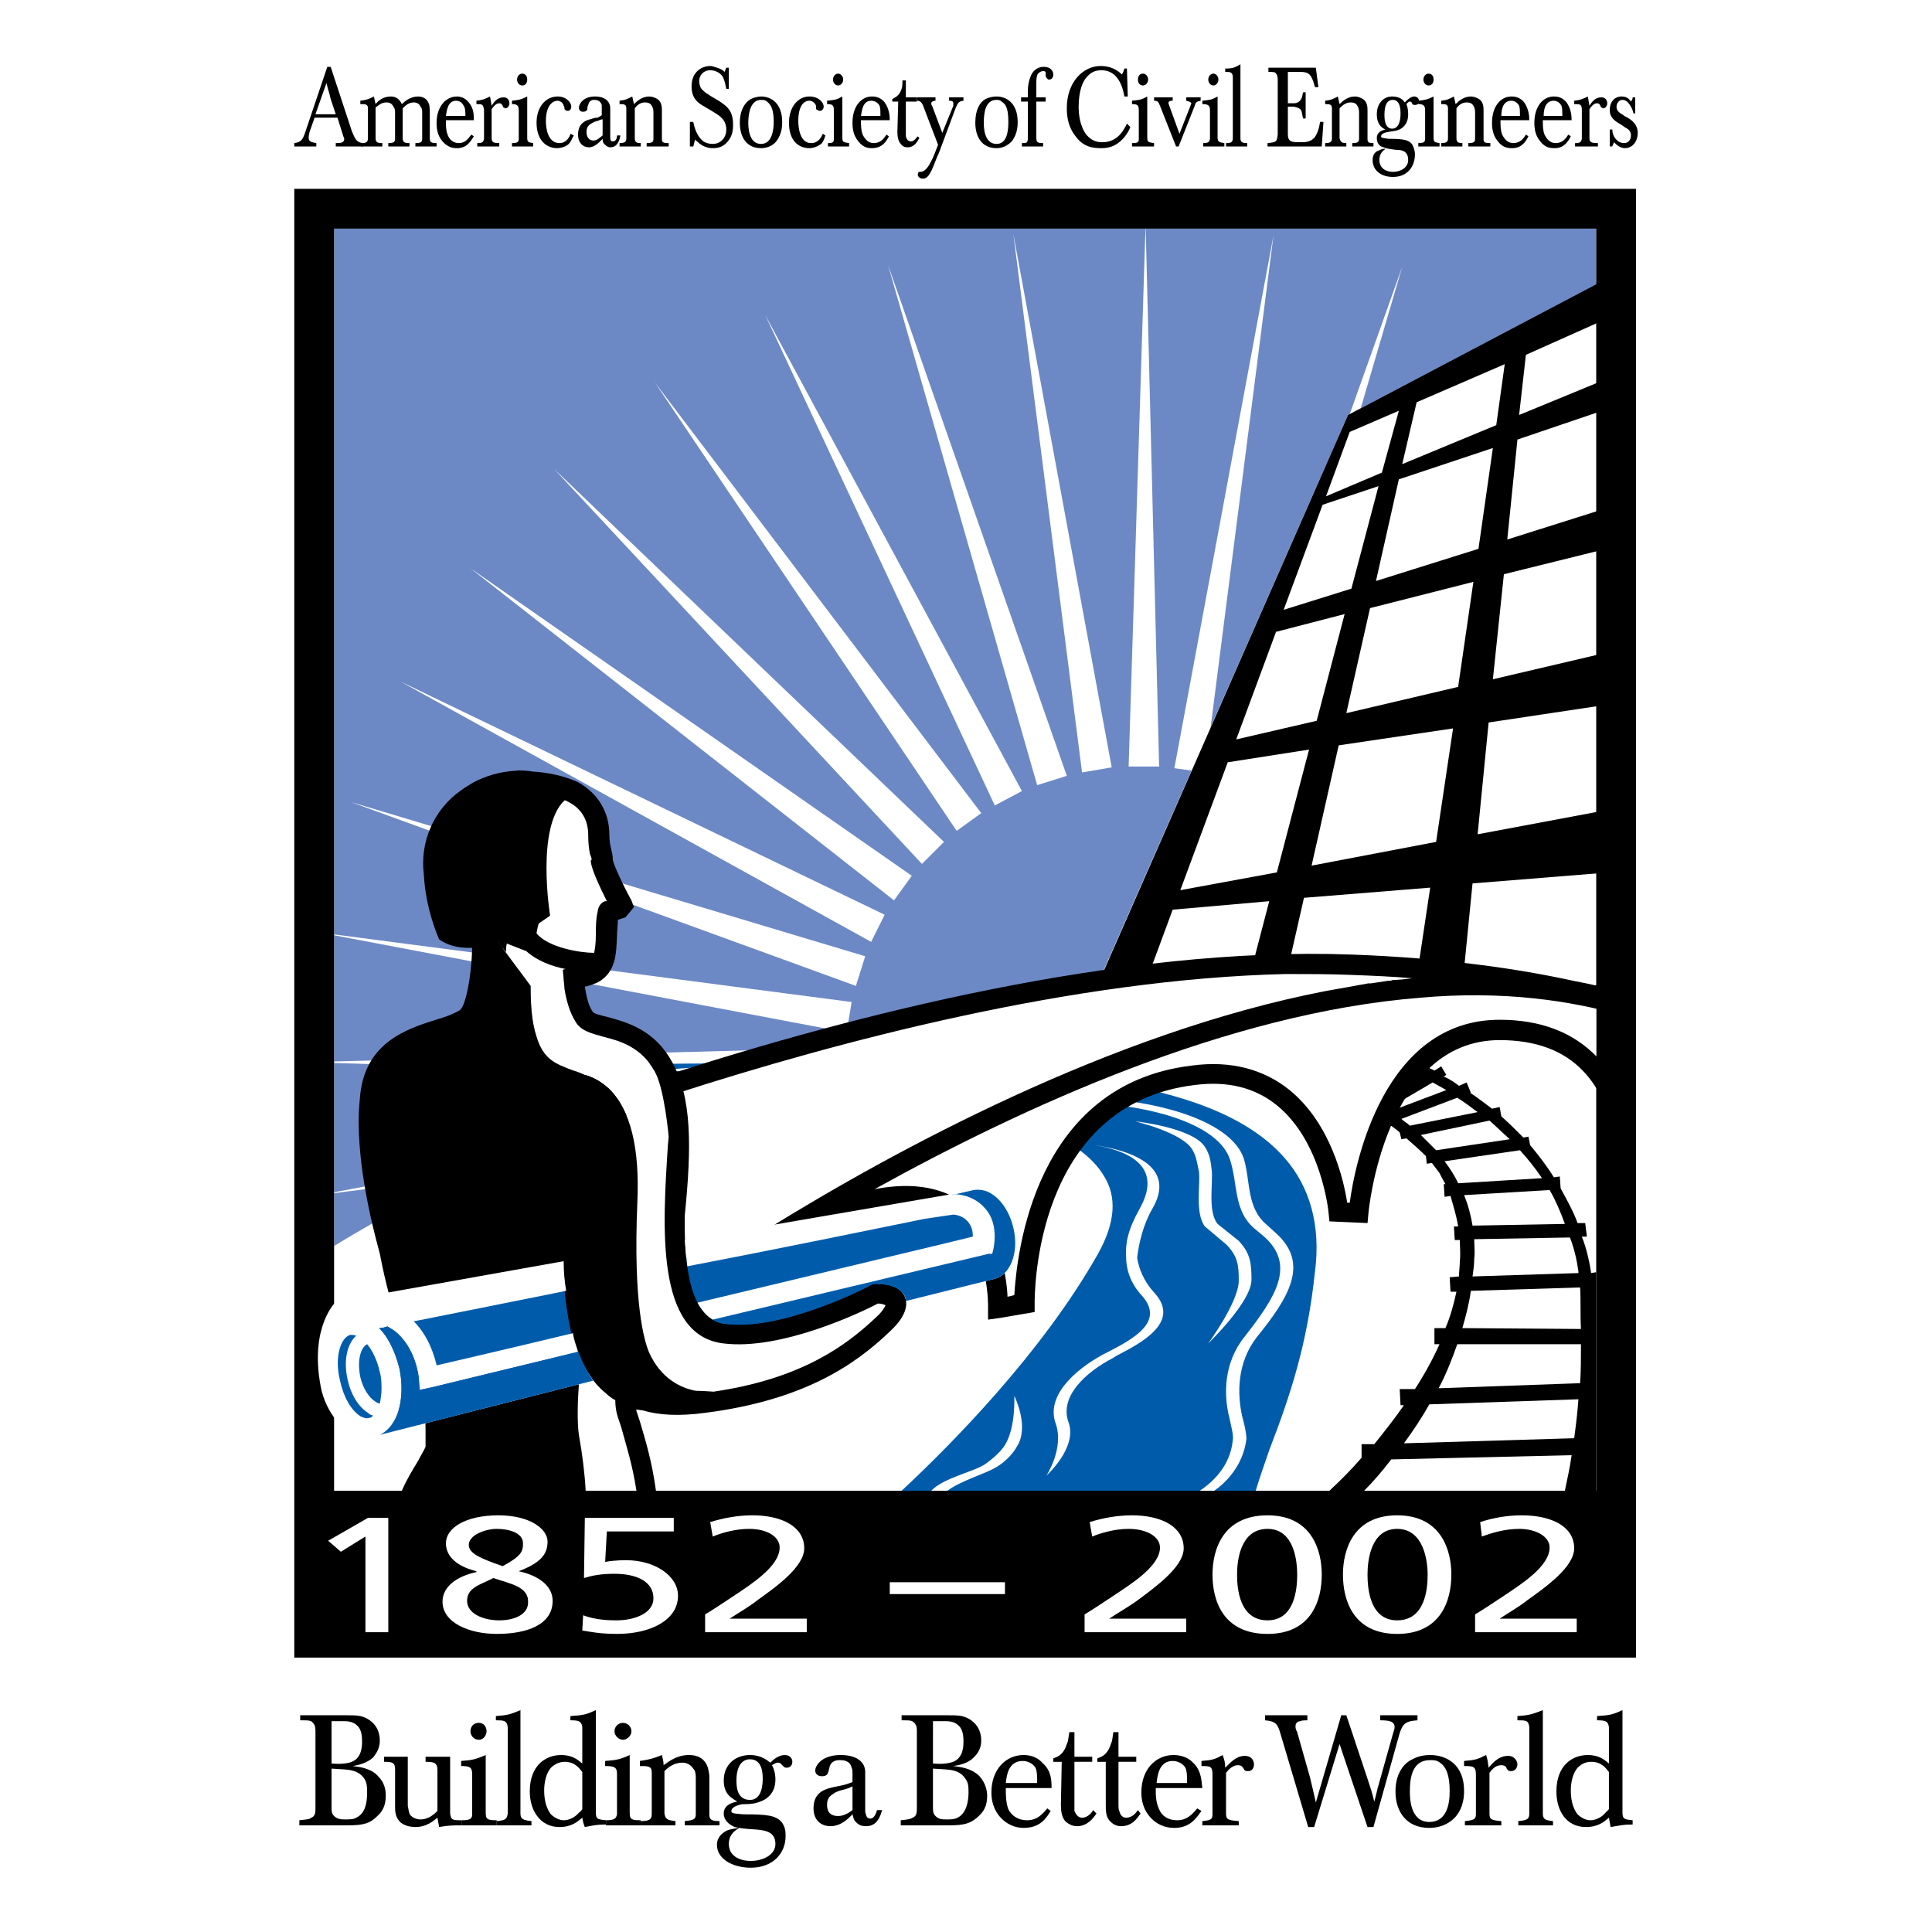 <?xml version="1.0" encoding="utf-8"?>
<!-- Generator: Adobe Illustrator 13.0.0, SVG Export Plug-In . SVG Version: 6.00 Build 14948)  -->
<!DOCTYPE svg PUBLIC "-//W3C//DTD SVG 1.0//EN" "http://www.w3.org/TR/2001/REC-SVG-20010904/DTD/svg10.dtd">
<svg version="1.0" id="Layer_1" xmlns="http://www.w3.org/2000/svg" xmlns:xlink="http://www.w3.org/1999/xlink" x="0px" y="0px"
	 width="192.756px" height="192.756px" viewBox="0 0 192.756 192.756" enable-background="new 0 0 192.756 192.756"
	 xml:space="preserve">
<g>
	<polygon fill-rule="evenodd" clip-rule="evenodd" fill="#FFFFFF" points="0,0 192.756,0 192.756,192.756 0,192.756 0,0 	"/>
	<polygon fill-rule="evenodd" clip-rule="evenodd" fill="#FFFFFF" points="29.361,165.381 163.227,165.381 163.227,18.839 
		29.361,18.839 29.361,165.381 	"/>
	<path fill-rule="evenodd" clip-rule="evenodd" d="M33.079,171.721c0.338,0,0.761,0,1.099,0c0.422,0,1.014,0,1.437,0.422
		c0.507,0.422,0.507,1.268,0.507,1.605c0,0.422,0,1.605-1.015,2.027c-0.423,0.17-1.099,0.254-2.028,0.17V171.721L33.079,171.721z
		 M29.952,171.635c0.845,0,1.099,0,1.268,0.254c0.254,0.254,0.254,0.592,0.254,0.846v7.521c0,0.592,0,0.93-0.422,1.098
		c-0.169,0.17-0.508,0.17-1.184,0.254v0.508h4.31c1.606,0,2.535,0,3.38-0.846c0.592-0.508,0.93-1.1,0.93-2.113
		c0-0.506-0.085-1.268-0.761-1.943c-0.761-0.846-1.944-0.93-2.536-1.014c0.507-0.086,1.352-0.254,2.028-0.846
		c0.253-0.338,0.676-0.846,0.676-1.689c0-1.605-1.183-2.283-1.943-2.451c-0.422-0.084-0.93-0.084-1.606-0.084h-4.395V171.635
		L29.952,171.635z M33.079,176.453c1.268,0.084,1.521,0.084,1.944,0.168c0.845,0.17,1.352,0.676,1.521,1.268
		c0.084,0.338,0.084,0.676,0.084,0.93c0,1.014-0.169,2.113-1.098,2.535c-0.253,0.17-0.676,0.17-1.099,0.17
		c-0.338,0-0.761,0-1.099-0.338c-0.253-0.254-0.253-0.508-0.253-0.846V176.453L33.079,176.453z"/>
	<path fill-rule="evenodd" clip-rule="evenodd" d="M38.319,175.27h2.366v4.9c0.084,0.34,0.084,0.678,0.254,0.93
		c0.168,0.17,0.506,0.424,1.014,0.424c0.845,0,1.437-0.592,1.69-0.846v-4.057c0-0.76-0.337-0.846-1.183-0.846v-0.506h2.451v5.662
		c0.084,0.676,0.254,0.676,1.183,0.676v0.508c-1.014,0-1.268,0-2.282,0.168c-0.084-0.422-0.084-0.506-0.169-0.93
		c-0.422,0.338-1.098,0.93-2.197,0.93c-0.591,0-1.098-0.168-1.436-0.422c-0.592-0.508-0.592-1.184-0.592-1.605v-3.719
		c0-0.676-0.254-0.762-1.099-0.762V175.27L38.319,175.27z"/>
	<path fill-rule="evenodd" clip-rule="evenodd" d="M46.939,172.734c0-0.508,0.338-0.846,0.845-0.846c0.422,0,0.76,0.338,0.76,0.846
		c0,0.422-0.338,0.846-0.76,0.846C47.277,173.58,46.939,173.156,46.939,172.734L46.939,172.734z M46.009,175.691
		c1.184-0.084,1.437-0.168,2.451-0.592v5.748c0,0.676,0.169,0.76,1.099,0.76v0.508h-3.465v-0.508c0.845,0,1.014-0.17,1.014-0.592
		v-4.057c0-0.676-0.337-0.76-1.099-0.76V175.691L46.009,175.691z"/>
	<path fill-rule="evenodd" clip-rule="evenodd" d="M49.474,171.213c1.183-0.084,1.437-0.17,2.451-0.592v10.311
		c0,0.592,0.338,0.676,1.099,0.76v0.424h-3.465v-0.424c0.845-0.084,1.014-0.168,1.098-0.76v-8.621
		c-0.084-0.676-0.422-0.676-1.183-0.676V171.213L49.474,171.213z"/>
	<path fill-rule="evenodd" clip-rule="evenodd" d="M58.094,180.51c-0.084,0.084-0.169,0.252-0.338,0.338
		c-0.338,0.422-0.93,0.76-1.521,0.76c-0.422,0-0.93-0.254-1.268-0.592c-0.338-0.422-0.676-1.184-0.676-2.365
		c0-0.762,0.169-1.691,0.676-2.283c0.253-0.254,0.761-0.592,1.353-0.592c1.014,0,1.437,0.592,1.774,1.016V180.51L58.094,180.51z
		 M56.911,171.635c0.845,0,1.099,0.086,1.183,0.676v3.635c-0.422-0.338-0.929-0.846-2.112-0.846c-1.521,0-3.127,1.014-3.127,3.635
		c0,1.859,1.014,3.549,2.958,3.549c1.183,0,1.774-0.506,2.281-0.93c0.085,0.424,0.085,0.508,0.253,0.93
		c0.93-0.168,1.184-0.254,2.113-0.254v-0.422c-0.761-0.084-1.014-0.084-1.014-0.76v-10.227c-0.93,0.422-1.183,0.508-2.536,0.592
		V171.635L56.911,171.635z"/>
	<path fill-rule="evenodd" clip-rule="evenodd" d="M61.306,172.734c0-0.508,0.422-0.846,0.845-0.846s0.846,0.338,0.846,0.846
		c0,0.422-0.423,0.846-0.846,0.846S61.306,173.156,61.306,172.734L61.306,172.734z M60.376,175.691
		c1.183-0.084,1.521-0.168,2.45-0.592v5.748c0,0.676,0.17,0.76,1.099,0.76v0.508h-3.465v-0.508c0.845,0,1.014-0.17,1.099-0.592
		v-4.057c0-0.676-0.338-0.76-1.183-0.76V175.691L60.376,175.691z"/>
	<path fill-rule="evenodd" clip-rule="evenodd" d="M63.841,175.691c1.099-0.168,1.352-0.254,2.197-0.592
		c0.085,0.424,0.17,0.592,0.17,1.014c0.591-0.422,1.352-1.014,2.535-1.014c0.422,0,1.014,0.086,1.437,0.508
		c0.507,0.506,0.507,1.098,0.591,1.521v3.887c0,0.508,0.169,0.676,1.014,0.676v0.424H68.32v-0.424
		c0.845-0.084,1.099-0.168,1.099-0.676v-3.549c0-0.338,0-0.762-0.254-1.014c-0.168-0.254-0.506-0.592-1.098-0.592
		c-0.845,0-1.437,0.506-1.775,0.844v4.227c0.085,0.592,0.338,0.676,1.099,0.76v0.424h-3.465v-0.424c1.014,0,1.099-0.254,1.099-0.76
		v-4.141c0-0.592-0.422-0.592-1.183-0.592V175.691L63.841,175.691z"/>
	<path fill-rule="evenodd" clip-rule="evenodd" d="M74.828,175.523c1.268,0,1.268,1.52,1.268,1.943c0,0.338,0,2.111-1.268,2.111
		c-1.352,0-1.352-1.436-1.352-1.943C73.476,176.283,73.983,175.523,74.828,175.523L74.828,175.523z M76.856,175.861
		c-0.338-0.254-0.93-0.762-2.028-0.762c-1.437,0-2.62,0.93-2.62,2.535c0,1.438,0.845,1.775,1.352,2.113
		c-0.507,0.084-1.352,0.338-1.352,1.184c0,0.676,0.507,1.098,1.099,1.352c0.422,0.086,0.76,0.17,2.197,0.254
		c0.76,0.084,1.859,0.168,1.859,1.438c0,1.098-1.268,1.689-2.451,1.689c-1.268,0-2.197-0.592-2.197-1.689
		c0-1.016,0.761-1.438,0.93-1.521c0,0,0.084,0,0.084-0.084c0,0-0.761,0.084-1.183,0.252c-0.507,0.254-1.014,0.676-1.014,1.438
		c0,1.438,1.606,2.281,3.38,2.281c2.198,0,3.465-1.436,3.465-3.127c0-0.422,0-0.844-0.338-1.352
		c-0.592-0.762-1.521-0.846-3.888-0.846c-0.929-0.084-1.183-0.084-1.183-0.338c0-0.168,0.169-0.508,1.099-0.676
		c0.507,0,1.014,0,1.522-0.17c0.929-0.254,1.774-0.93,1.774-2.281c0-0.676-0.168-1.098-0.338-1.438
		c0.169-0.084,0.338-0.252,0.592-0.252c0.253,0,0.253,0.084,0.422,0.252c0.169,0.17,0.253,0.254,0.422,0.254
		c0.507,0,0.592-0.422,0.592-0.592c0-0.252-0.168-0.676-0.761-0.676C77.701,175.1,77.194,175.523,76.856,175.861L76.856,175.861z"/>
	<path fill-rule="evenodd" clip-rule="evenodd" d="M85.054,180.594c-0.338,0.254-0.845,0.592-1.437,0.592
		c-0.592,0-1.099-0.254-1.099-1.1c0-0.254,0-0.76,0.591-1.098c0.339-0.254,0.677-0.338,1.015-0.424
		c0.338-0.084,0.591-0.168,0.93-0.338V180.594L85.054,180.594z M85.054,177.805c-0.254,0.084-0.507,0.168-0.761,0.254
		c-0.338,0.084-0.76,0.168-1.184,0.254c-1.183,0.252-1.943,0.76-1.943,2.111c0,1.184,0.761,1.775,1.691,1.775
		c1.098,0,1.858-0.846,2.197-1.184c0.084,0.254,0.084,0.592,0.422,0.846c0.169,0.168,0.423,0.338,0.929,0.338
		c1.184,0,1.438-1.1,1.606-1.605h-0.507c-0.084,0.254-0.253,0.844-0.676,0.844c-0.423,0-0.423-0.422-0.507-0.676v-3.971
		c0-0.93-0.761-1.691-2.451-1.691c-2.028,0-2.535,1.184-2.535,1.521c0,0.592,0.592,0.592,0.676,0.592s0.507,0,0.591-0.338
		c0.085-0.17,0.085-0.338,0.169-0.592c0.169-0.676,0.845-0.676,1.014-0.676c0.253,0,1.014,0,1.183,0.76
		c0.085,0.17,0.085,0.338,0.085,0.592V177.805L85.054,177.805z"/>
	<path fill-rule="evenodd" clip-rule="evenodd" d="M93.082,171.721c0.338,0,0.676,0,1.099,0c0.422,0,1.014,0,1.437,0.422
		c0.507,0.422,0.507,1.268,0.507,1.605c0,0.422,0,1.605-1.014,2.027c-0.507,0.17-1.099,0.254-2.028,0.17V171.721L93.082,171.721z
		 M89.955,171.635c0.845,0,1.015,0,1.268,0.254s0.253,0.592,0.253,0.846v7.521c0,0.592,0,0.93-0.423,1.098
		c-0.253,0.17-0.507,0.17-1.183,0.254v0.508h4.311c1.605,0,2.45,0,3.38-0.846c0.591-0.508,0.93-1.1,0.93-2.113
		c0-0.506-0.17-1.268-0.761-1.943c-0.845-0.846-2.028-0.93-2.62-1.014c0.592-0.086,1.437-0.254,2.028-0.846
		c0.338-0.338,0.761-0.846,0.761-1.689c0-1.605-1.183-2.283-1.944-2.451c-0.422-0.084-0.93-0.084-1.606-0.084h-4.395V171.635
		L89.955,171.635z M93.082,176.453c1.268,0.084,1.521,0.084,1.944,0.168c0.845,0.17,1.268,0.676,1.521,1.268
		c0.084,0.338,0.084,0.676,0.084,0.93c0,1.014-0.253,2.113-1.098,2.535c-0.338,0.17-0.676,0.17-1.098,0.17
		c-0.423,0-0.761,0-1.1-0.338c-0.253-0.254-0.253-0.508-0.253-0.846V176.453L93.082,176.453z"/>
	<path fill-rule="evenodd" clip-rule="evenodd" d="M100.35,177.889c0.085-0.76,0.254-2.197,1.69-2.197
		c0.508,0,1.015,0.254,1.269,0.676c0.169,0.338,0.169,0.93,0.169,1.521H100.35L100.35,177.889z M104.491,180.424
		c-0.507,0.592-1.014,1.184-2.028,1.184c-0.845,0-1.521-0.422-1.859-1.098c-0.254-0.678-0.254-1.438-0.254-2.113h4.564
		c0-0.676,0-1.691-0.846-2.451c-0.507-0.592-1.184-0.846-1.943-0.846c-1.775,0-3.212,1.438-3.212,3.719
		c0,0.76,0.169,1.775,1.015,2.619c0.845,0.846,1.774,0.932,2.197,0.932c1.69,0,2.282-1.016,2.704-1.691L104.491,180.424
		L104.491,180.424z"/>
	<path fill-rule="evenodd" clip-rule="evenodd" d="M105.083,175.438c0.422-0.168,1.014-0.338,1.353-1.436
		c0.168-0.338,0.168-0.762,0.253-1.184h0.507v2.451h1.775v0.506h-1.775v4.311c0,0.254,0,0.424,0,0.592
		c0.169,0.422,0.423,0.676,0.761,0.676c0.507,0,0.93-0.422,1.099-0.76l0.338,0.338c-0.338,0.506-0.93,1.268-1.943,1.268
		c-0.423,0-0.761-0.17-1.099-0.422c-0.423-0.424-0.507-1.1-0.507-1.691l0.084-4.311h-0.845V175.438L105.083,175.438z"/>
	<path fill-rule="evenodd" clip-rule="evenodd" d="M109.478,175.438c0.422-0.168,1.014-0.338,1.353-1.436
		c0.169-0.338,0.169-0.762,0.253-1.184h0.507v2.451h1.775v0.506h-1.775v4.311c0,0.254,0,0.424,0.085,0.592
		c0.085,0.422,0.338,0.676,0.676,0.676c0.592,0,0.93-0.422,1.184-0.76l0.253,0.338c-0.338,0.506-0.845,1.268-1.943,1.268
		c-0.423,0-0.761-0.17-1.014-0.422c-0.508-0.424-0.508-1.1-0.508-1.691v-4.311h-0.845V175.438L109.478,175.438z"/>
	<path fill-rule="evenodd" clip-rule="evenodd" d="M115.394,177.889c0.084-0.76,0.253-2.197,1.605-2.197
		c0.507,0,1.014,0.254,1.268,0.676c0.169,0.338,0.169,0.93,0.169,1.521H115.394L115.394,177.889z M119.449,180.424
		c-0.507,0.592-1.014,1.184-2.027,1.184c-0.846,0-1.521-0.422-1.775-1.098c-0.338-0.678-0.338-1.438-0.338-2.113h4.648
		c-0.085-0.676-0.085-1.691-0.845-2.451c-0.508-0.592-1.269-0.846-2.029-0.846c-1.774,0-3.211,1.438-3.211,3.719
		c0,0.76,0.169,1.775,1.014,2.619c0.846,0.846,1.775,0.932,2.282,0.932c1.605,0,2.197-1.016,2.704-1.691L119.449,180.424
		L119.449,180.424z"/>
	<path fill-rule="evenodd" clip-rule="evenodd" d="M119.872,175.691c1.099-0.084,1.353-0.168,2.112-0.592
		c0.17,0.508,0.254,0.676,0.254,1.268c0.507-0.506,1.099-1.182,1.944-1.182c0.845,0,0.929,0.676,0.929,0.844
		c0,0.338-0.168,0.676-0.591,0.676c-0.085,0-0.254,0-0.338-0.084c-0.085-0.084-0.085-0.168-0.169-0.254
		c-0.085-0.168-0.254-0.254-0.508-0.254c-0.507,0-0.93,0.424-1.183,0.762v4.057c0,0.592,0.169,0.676,1.268,0.76v0.424h-3.634v-0.424
		c0.845-0.084,1.014-0.168,1.014-0.676v-3.973c0-0.844-0.253-0.844-1.099-0.844V175.691L119.872,175.691z"/>
	<path fill-rule="evenodd" clip-rule="evenodd" d="M126.211,171.129h4.225v0.506c-0.169,0-0.591,0-0.676,0.086
		c-0.169,0-0.507,0.084-0.507,0.506c0,0.17,0,0.254,0.169,0.592l1.269,4.479c0.253,1.1,0.337,1.354,0.591,2.535l2.535-8.703h0.507
		l2.113,6.338c0.338,1.014,0.422,1.268,0.676,2.281c0.169-0.592,0.169-0.676,0.338-1.352l1.521-5.408
		c0.085-0.254,0.169-0.508,0.169-0.678c0-0.59-0.592-0.676-1.437-0.676v-0.506h3.719v0.506c-1.099,0.086-1.438,0.254-1.774,1.268
		l-2.62,9.381h-0.592l-2.789-8.281l-2.535,8.281h-0.592l-2.789-9.381c-0.253-0.844-0.422-1.182-1.521-1.268V171.129L126.211,171.129
		z"/>
	<path fill-rule="evenodd" clip-rule="evenodd" d="M142.69,175.607c0.253,0,0.592,0,0.845,0.168
		c0.592,0.338,1.099,1.016,1.099,2.959c0,1.352-0.338,3.043-2.028,3.043c-1.943,0-1.943-2.451-1.943-3.043
		C140.662,177.297,140.915,175.607,142.69,175.607L142.69,175.607z M142.69,175.1c-0.507,0-1.184,0.086-1.775,0.424
		c-0.93,0.422-1.689,1.52-1.689,3.211c0,2.027,1.099,3.635,3.38,3.635c0.846,0,1.775-0.254,2.535-1.016
		c0.93-1.014,0.93-2.281,0.93-2.703C146.07,176.029,144.296,175.1,142.69,175.1L142.69,175.1z"/>
	<path fill-rule="evenodd" clip-rule="evenodd" d="M146.07,175.691c1.1-0.084,1.353-0.168,2.197-0.592
		c0.17,0.508,0.17,0.676,0.254,1.268c0.423-0.506,1.014-1.182,1.944-1.182c0.761,0,0.929,0.676,0.929,0.844
		c0,0.338-0.253,0.676-0.592,0.676c-0.169,0-0.253,0-0.337-0.084c-0.085-0.084-0.169-0.168-0.169-0.254
		c-0.085-0.168-0.254-0.254-0.508-0.254c-0.592,0-0.93,0.424-1.183,0.762v4.057c0,0.592,0.169,0.676,1.183,0.76v0.424h-3.634v-0.424
		c0.845-0.084,1.099-0.168,1.099-0.676v-3.973c0-0.844-0.338-0.844-1.184-0.844V175.691L146.07,175.691z"/>
	<path fill-rule="evenodd" clip-rule="evenodd" d="M151.395,171.213c1.184-0.084,1.438-0.17,2.535-0.592v10.311
		c0,0.592,0.254,0.676,1.015,0.76v0.424h-3.465v-0.424c0.845-0.084,1.099-0.168,1.099-0.76v-8.621
		c-0.085-0.676-0.338-0.676-1.184-0.676V171.213L151.395,171.213z"/>
	<path fill-rule="evenodd" clip-rule="evenodd" d="M160.522,180.51c-0.085,0.084-0.254,0.252-0.338,0.338
		c-0.339,0.422-0.93,0.76-1.521,0.76c-0.423,0-0.93-0.254-1.268-0.592c-0.338-0.422-0.676-1.184-0.676-2.365
		c0-0.762,0.169-1.691,0.676-2.283c0.253-0.254,0.676-0.592,1.352-0.592c1.015,0,1.438,0.592,1.775,1.016V180.51L160.522,180.51z
		 M159.339,171.635c0.846,0,1.099,0.086,1.184,0.676v3.635c-0.423-0.338-0.93-0.846-2.113-0.846c-1.521,0-3.127,1.014-3.127,3.635
		c0,1.859,0.93,3.549,2.958,3.549c1.184,0,1.775-0.506,2.282-0.93c0.084,0.424,0.084,0.508,0.169,0.93
		c1.014-0.168,1.268-0.254,2.197-0.254v-0.422c-0.762-0.084-1.014-0.084-1.014-0.76v-10.227c-0.931,0.422-1.184,0.508-2.536,0.592
		V171.635L159.339,171.635z"/>
	<path fill-rule="evenodd" clip-rule="evenodd" fill="#005CAB" d="M125.281,96.335c0.169,0,0.422,0,0.591,0
		C125.703,96.335,125.45,96.335,125.281,96.335L125.281,96.335z"/>
	<path fill-rule="evenodd" clip-rule="evenodd" fill="#005CAB" d="M128.408,96.251c0.084,0,0.169,0,0.338,0
		C128.577,96.251,128.492,96.251,128.408,96.251L128.408,96.251z"/>
	<path fill-rule="evenodd" clip-rule="evenodd" fill="#005CAB" d="M132.042,96.167c-0.169,0-0.423,0-0.592,0
		C131.619,96.167,131.873,96.167,132.042,96.167L132.042,96.167z"/>
	<path fill-rule="evenodd" clip-rule="evenodd" fill="#005CAB" d="M112.773,97.434c0.084,0,0.254,0,0.338,0
		C113.027,97.434,112.857,97.434,112.773,97.434L112.773,97.434z"/>
	<path fill-rule="evenodd" clip-rule="evenodd" fill="#005CAB" d="M122.069,96.504c0.169,0,0.254,0,0.423,0
		C122.323,96.504,122.238,96.504,122.069,96.504L122.069,96.504z"/>
	<path fill-rule="evenodd" clip-rule="evenodd" fill="#005CAB" d="M115.646,97.096c0.254,0,0.423-0.084,0.592-0.084
		C116.069,97.012,115.9,97.096,115.646,97.096L115.646,97.096z"/>
	<path fill-rule="evenodd" clip-rule="evenodd" fill="#005CAB" d="M119.027,96.758c0.169,0,0.338,0,0.507-0.085
		C119.365,96.758,119.196,96.758,119.027,96.758L119.027,96.758z"/>
	<path fill-rule="evenodd" clip-rule="evenodd" fill="#6D89C5" d="M109.646,97.857l24.846-56.454l24.763-13.015
		c0-3.126,0-5.155,0-5.578c-3.803,0-122.12,0-125.922,0c0,2.789,0,65.665,0,101.498c9.888-6,21.212-11.494,33.636-15.973
		c0-0.084,0-0.084,0-0.168c1.437-0.424,2.958-0.93,4.563-1.438c10.395-3.465,20.875-6.084,31.016-7.691
		c2.45-0.422,4.985-0.844,7.437-1.268C109.899,97.857,109.815,97.857,109.646,97.857L109.646,97.857z"/>
	<polygon fill-rule="evenodd" clip-rule="evenodd" fill="#FFFFFF" points="114.295,22.388 112.604,76.476 115.646,76.476 
		114.295,22.388 	"/>
	<polygon fill-rule="evenodd" clip-rule="evenodd" fill="#FFFFFF" points="88.603,26.445 103.478,78.335 106.436,77.405 
		88.603,26.445 	"/>
	<polygon fill-rule="evenodd" clip-rule="evenodd" fill="#FFFFFF" points="65.362,38.192 95.449,82.898 97.899,81.124 
		65.362,38.192 	"/>
	<polygon fill-rule="evenodd" clip-rule="evenodd" fill="#FFFFFF" points="46.939,56.7 89.195,89.829 90.97,87.377 46.939,56.7 	"/>
	<polygon fill-rule="evenodd" clip-rule="evenodd" fill="#FFFFFF" points="35.023,80.025 85.392,98.363 86.321,95.406 
		35.023,80.025 	"/>
	<polygon fill-rule="evenodd" clip-rule="evenodd" fill="#FFFFFF" points="30.797,105.971 84.293,107.66 84.293,104.533 
		30.797,105.971 	"/>
	<polygon fill-rule="evenodd" clip-rule="evenodd" fill="#FFFFFF" points="135.761,40.728 139.901,26.614 134.662,41.319 
		135.761,40.728 	"/>
	<polygon fill-rule="evenodd" clip-rule="evenodd" fill="#FFFFFF" points="101.11,23.403 107.956,77.067 110.914,76.56 
		101.11,23.403 	"/>
	<polygon fill-rule="evenodd" clip-rule="evenodd" fill="#FFFFFF" points="76.349,31.431 99.252,80.363 101.956,78.926 
		76.349,31.431 	"/>
	<polygon fill-rule="evenodd" clip-rule="evenodd" fill="#FFFFFF" points="55.306,46.812 91.983,86.194 94.181,83.997 
		55.306,46.812 	"/>
	<polygon fill-rule="evenodd" clip-rule="evenodd" fill="#FFFFFF" points="40.009,68.024 86.913,93.969 88.265,91.265 
		40.009,68.024 	"/>
	<polygon fill-rule="evenodd" clip-rule="evenodd" fill="#FFFFFF" points="31.896,93.04 84.462,103.012 84.969,99.971 31.896,93.04 
			"/>
	<polygon fill-rule="evenodd" clip-rule="evenodd" fill="#FFFFFF" points="31.812,119.238 84.884,112.393 84.377,109.35 
		31.812,119.238 	"/>
	<polygon fill-rule="evenodd" clip-rule="evenodd" fill="#FFFFFF" points="127.056,23.487 117.168,76.645 120.21,77.067 
		127.056,23.487 	"/>
	<path fill-rule="evenodd" clip-rule="evenodd" d="M29.361,165.381h133.866V18.839H29.361V165.381L29.361,165.381z M33.333,22.811
		c3.803,0,122.12,0,125.922,0c0,3.803,0,122.119,0,125.921c-3.803,0-122.12,0-125.922,0C33.333,144.93,33.333,26.614,33.333,22.811
		L33.333,22.811z"/>
	<path fill-rule="evenodd" clip-rule="evenodd" d="M114.126,98.533l2.873-7.775l9.634-0.845l-1.943,7.437
		c1.268-0.169,2.535-0.254,3.719-0.338l1.689-7.438l12.593-1.014l-1.268,8.451c1.014,0.084,1.943,0.169,2.873,0.254
		c0.592,0.084,1.099,0.168,1.69,0.254l0.93-9.381l12.592-1.014l-0.169,11.155l-4.901,0.676c3.042,0.676,5.916,1.352,8.62,2.029
		V26.36l-28.565,15.043l-25.438,57.89C110.745,98.955,112.436,98.787,114.126,98.533L114.126,98.533z M143.282,83.997l-12.423,2.366
		l2.703-12l11.409-1.69L143.282,83.997L143.282,83.997z M145.479,68.531l-11.156,2.62l2.366-10.479L147,58.052L145.479,68.531
		L145.479,68.531z M159.593,80.955l-12.17,2.282l1.099-11.155l11.24-1.69L159.593,80.955L159.593,80.955z M159.762,65.236
		l-10.817,2.535l1.099-10.48l9.888-2.451L159.762,65.236L159.762,65.236z M152.24,35.403l7.944-3.55v6l-8.621,3.549L152.24,35.403
		L152.24,35.403z M151.395,43.854l8.705-2.958l-0.084,9.888l-9.635,3.042L151.395,43.854L151.395,43.854z M141.338,40.136
		l8.789-3.803l-0.845,6.085l-9.381,3.887L141.338,40.136L141.338,40.136z M148.944,44.699l-1.437,10.057l-10.227,3.211l2.282-10.142
		L148.944,44.699L148.944,44.699z M134.662,43.094l4.901-2.113l-1.69,6.17l-5.577,2.366L134.662,43.094L134.662,43.094z
		 M131.957,50.362l5.578-1.86l-2.704,10.226l-6.761,2.113L131.957,50.362L131.957,50.362z M127.31,63.039l6.845-1.774l-2.788,10.648
		l-8.029,1.859L127.31,63.039L127.31,63.039z M122.492,76.053l8.113-1.268l-3.212,12.254l-9.634,1.775L122.492,76.053
		L122.492,76.053z"/>
	<path fill-rule="evenodd" clip-rule="evenodd" d="M157.818,123.379h0.507l-0.17-1.352h-0.76c-0.423-1.184-1.099-2.367-1.69-3.465
		l-0.084-1.184l-0.592,0.084c-0.676-1.098-1.521-2.197-2.367-3.211l-0.169-0.846l-0.507,0.086c-0.676-0.678-1.437-1.438-2.197-2.113
		l-0.169-0.93l-0.761,0.168c-0.676-0.506-1.437-1.098-2.197-1.605h0.085l-0.423-1.014l-0.761,0.338
		c-0.423-0.338-0.93-0.676-1.521-0.93l0.254-0.168l-0.507-0.846l-0.676,0.422c-0.508-0.252-1.015-0.506-1.438-0.76
		c-0.338,0.254-2.957,3.971-3.211,4.562l4.479-2.619c0.423,0.254,0.93,0.508,1.353,0.76l-5.577,2.113
		c-0.085-0.084-0.17-0.084-0.339-0.168c-0.168,0.338-0.338,0.676-0.422,1.014c0.084,0.084,1.352,0.93,1.69,1.268l0.169,0.676
		l0.507-0.084c0.676,0.592,1.352,1.184,1.943,1.773l0.084,0.762l0.508-0.084c0.254,0.338,0.507,0.676,0.761,1.014
		c0.169,0.338,0.338,0.676,0.592,1.1h-0.17l0.085,1.268l0.592-0.086c0.253,0.93,0.592,1.945,0.761,3.043h-0.423l0.084,1.352h0.507
		c0,0.676,0.085,1.352,0,2.113c0,0.508-0.084,1.014-0.084,1.521l-0.93,0.084l0.085,1.438h0.592
		c-0.254,1.184-0.592,2.451-1.099,3.633h-1.099v1.605h0.507c-0.677,1.521-1.521,3.043-2.451,4.48h-1.521l0.084,1.605h0.338
		c-0.93,1.352-1.943,2.619-2.958,3.887h-1.268v1.354c-1.014,1.182-2.112,2.281-3.211,3.295c1.183,0,2.366,0,3.465,0
		c1.014-1.014,1.859-2.027,2.704-3.127l18.001-0.422c-0.17,1.184-0.423,2.365-0.676,3.549c1.437,0,2.619,0,3.127,0
		c0,0,0-21.297,0-21.803l-0.508,0.084C158.578,125.83,158.24,124.393,157.818,123.379L157.818,123.379z M157.733,132.592
		l-11.831-0.086c0.337-1.182,0.676-2.449,0.845-3.719l10.901-0.338C157.733,129.803,157.648,131.154,157.733,132.592
		L157.733,132.592z M157.479,126.844c0,0.086,0,0.17,0,0.17l-10.563,0.338c0.084-0.592,0.169-1.184,0.169-1.775
		c0.085-0.676,0-1.268,0-1.943l9.549-0.17C157.058,124.562,157.311,125.662,157.479,126.844L157.479,126.844z M156.128,122.111
		l-9.212,0.17c-0.169-1.014-0.423-2.029-0.846-3.043l8.536-0.508C155.198,119.746,155.705,120.928,156.128,122.111L156.128,122.111z
		 M140.662,112.309c-0.254-0.254-0.592-0.424-0.845-0.676l5.577-2.113c0.676,0.422,1.353,0.93,2.028,1.436L140.662,112.309
		L140.662,112.309z M143.282,114.76c-0.507-0.508-1.015-1.016-1.521-1.521l6.846-1.438c0.676,0.592,1.352,1.268,2.027,1.859
		L143.282,114.76L143.282,114.76z M145.479,118.055c-0.339-0.76-0.846-1.52-1.353-2.197l7.521-1.098
		c0.761,0.844,1.521,1.775,2.197,2.787L145.479,118.055L145.479,118.055z M157.058,143.492L140.07,144
		c0.93-1.268,1.774-2.535,2.535-3.887l14.874-0.508C157.396,140.873,157.226,142.225,157.058,143.492L157.058,143.492z M157.648,138
		l-14.113,0.506c0.761-1.436,1.353-2.957,1.859-4.395h12.339c0,0.086,0,0.17,0,0.17C157.733,135.549,157.733,136.732,157.648,138
		L157.648,138z"/>
	<path fill-rule="evenodd" clip-rule="evenodd" fill="#FFFFFF" d="M61.813,90.589l0.169-0.253c0,0-1.944-3.803-1.944-4.479
		c0.084-0.676-0.253-1.268-0.253-2.535c0-6.253-9.55-6.253-13.184-3.634c-3.55,2.535-4.395,7.606-1.859,11.155
		c2.62,3.634,10.564,8.197,14.367,6.253c1.859-1.014,1.183-3.295,1.521-5.916c0.084-0.422,0.253-0.253,0.253-0.253L61.813,90.589
		L61.813,90.589z"/>
	<path fill-rule="evenodd" clip-rule="evenodd" fill="#005CAB" d="M79.983,106.139c-11.409-0.168-21.466,0.17-21.55,0.17h-0.507
		l-0.169,1.098c0.761-0.084,2.62-0.084,4.564-0.254c4.225-0.422,7.352-0.844,9.719-0.59c3.127,0.338,10.142,0.506,12.93,0.252
		c3.042-0.252,7.1,0.17,10.057,1.1c3.972,1.184,9.127,1.436,13.606,1.605c6.846,0.254,14.198,2.281,15.466,6.084
		c0.676,2.281,0.254,4.902,2.282,6.592l0.93,0.846c3.381,3.043,1.268,6.424-1.944,10.395c-1.943,2.535-1.943,5.578-1.437,7.859
		c0.254,0.93,0.423,1.691,0.423,2.283c-0.338,2.703-2.113,4.395-3.212,5.154c1.353,0,2.789,0,4.142,0
		c0.422-1.436,0.93-2.789,1.352-4.057c2.113-5.492,3.803-10.564,4.564-17.832c0.591-4.562-0.507-8.451-3.043-11.324
		C120.887,107.238,102.801,106.393,79.983,106.139L79.983,106.139z"/>
	<path fill-rule="evenodd" clip-rule="evenodd" fill="#005CAB" d="M126.126,123.379l-1.015-0.846
		c-2.027-1.773-1.605-4.309-2.366-6.76c-1.098-3.635-7.943-5.494-14.282-5.748c-4.563-0.168-9.803-0.506-13.86-1.689
		c-2.873-0.846-6.76-1.268-9.634-1.014c-2.958,0.254-9.972,0.084-13.184-0.338c-2.282-0.254-5.577-0.17-9.719,0.254
		c-1.944,0.168-3.634,0.168-4.31,0.168l-0.169,0.93h0.76c0.423-0.084,44.707-2.451,51.721,8.873
		c1.438,2.199,1.184,4.818-0.507,7.859c-5.577,9.889-14.705,19.102-19.606,23.664c1.015,0,2.028,0,2.958,0
		c1.183-1.268,4.141-1.859,5.324-2.619c0.845-0.592,1.605-1.268,2.028-1.943c1.099-1.775,0.93-4.902,0.93-4.902
		c0.084,0.168,1.521,3.127,0.253,5.07c-0.422,0.76-1.183,1.521-2.027,2.029c-1.1,0.676-3.55,1.352-4.902,2.365
		c8.958,0,16.818,0,25.184,0c1.015-0.676,3.042-2.281,3.296-5.07c0.085-0.508-0.169-1.352-0.338-2.197
		c-0.592-2.281-0.592-5.494,1.521-8.113C127.225,129.465,129.338,126.252,126.126,123.379L126.126,123.379z M111.337,135.295
		l-0.254,0.17c-2.789,1.436-5.408,3.887-4.479,6.422c0.93,2.535-2.196,5.324-2.196,5.324s1.773-2.703,0.929-5.154
		c-1.014-2.705,1.775-5.324,4.732-6.93l0.339-0.17c2.62-1.352,5.831-3.043,3.549-5.662c-1.268-1.352-1.605-2.789-1.605-3.887
		c-0.084-1.354,0.169-2.705,1.353-4.818c1.943-3.465,0.253-5.662-4.986-6.422c5.493,0.76,8.366,2.789,6.254,6.422
		c-0.93,1.605-1.353,3.465-1.521,4.902c0.169,1.014,0.592,2.281,1.775,3.549C117.76,131.914,113.956,133.943,111.337,135.295
		L111.337,135.295z M120.549,134.027c0,0,3.042-4.141,3.042-6.254c0-1.521-0.085-2.451-1.268-3.633l-2.113-1.775
		c-1.014-1.352-0.422-4.225-0.592-5.494c-0.169-0.76-0.253-1.521-0.676-2.197c-1.014-1.689-5.662-2.789-5.662-2.789
		c0.254,0,5.747,0.676,6.93,2.535c0.508,0.762,0.592,1.521,0.677,2.283c0.169,1.268-0.423,4.141,0.591,5.408l2.113,1.691
		c1.183,1.266,1.268,2.281,1.268,3.887C124.858,129.887,120.549,134.027,120.549,134.027L120.549,134.027z"/>
	<path fill-rule="evenodd" clip-rule="evenodd" fill="#FFFFFF" d="M134.831,96.251c-23.156-0.845-49.693,6.001-67.863,11.917
		c1.521,4.562,0.591,11.324-0.507,20.535c-0.084,0.676-0.338,1.438-0.676,2.281h0.084c0,0,4.563-3.379,11.917-7.943
		c3.296-1.521,6.592-2.705,9.465-3.381c12.762-2.703,12.339,10.818,12.339,10.818l2.619-0.422c0,0-0.338-20.707,16.903-22.818
		c13.099-1.607,14.45,13.689,14.45,13.689l1.944,0.086c0,0,1.521-18.256,14.113-18.256c4.817,0,7.775,1.775,9.635,4.057
		c0-2.451,0-4.9,0-7.436c-0.677-0.17-1.437-0.34-2.282-0.508C151.563,97.688,144.212,96.589,134.831,96.251L134.831,96.251z"/>
	<path fill-rule="evenodd" clip-rule="evenodd" d="M161.621,101.236v-2.281c-1.353-0.422-2.874-0.76-4.648-1.098
		c-5.409-1.184-12.761-2.282-22.142-2.621c-23.156-0.845-49.862,6.085-68.201,12.001c0.254,0.592,0.423,1.268,0.592,1.943
		c16.48-5.324,39.805-11.494,61.018-12.001l0,0c2.196,0,4.395,0,6.507,0.085c2.197,0.084,4.226,0.168,6.169,0.338
		c-0.676,0.084-1.352,0.168-1.943,0.168c-0.169,0.086-0.338,0.086-0.507,0.086c-0.592,0.084-1.099,0.168-1.69,0.254
		c-0.085,0-0.169,0-0.253,0c-1.353,0.252-2.789,0.506-4.226,0.76l0,0l0,0c-21.466,4.141-43.186,15.973-55.862,23.832
		c0,0,0,0,0,0.084c-0.338,0.17-0.676,0.424-1.014,0.592l0,0c-1.437,0.93-2.705,1.689-3.803,2.451l0,0
		c-0.338,0.168-0.591,0.338-0.845,0.508c0,0.084,0,0.084-0.084,0.084c-0.169,0.168-0.422,0.338-0.676,0.422
		c0,0.086,0,0.086-0.085,0.086c-0.169,0.168-0.422,0.338-0.676,0.422l0,0c-0.422,0.338-0.845,0.676-1.268,0.93l0,0c0,0,0,0-0.084,0
		c0.253,0.676,0.422,1.352,0.676,1.943c2.113-1.438,5.493-3.719,9.803-6.338c3.211-1.438,6.338-2.619,9.043-3.211
		c3.38-0.762,6.084-0.34,7.944,1.268c3.38,2.787,3.211,8.451,3.211,8.535v1.182l1.184-0.168l3.465-0.592v-0.844
		c0-0.846-0.084-19.861,15.973-21.805c3.296-0.422,6,0.254,8.197,2.027c4.479,3.635,5.155,10.648,5.155,10.734l0.085,0.844
		l3.803,0.17l0.085-0.93c0-0.17,1.605-17.324,13.099-17.324c3.55,0,6.339,1.014,8.282,3.041c3.465,3.551,3.38,9.127,3.38,9.127
		l-0.084,1.184h0.423v-8.367c-0.508-1.182-1.268-2.281-2.282-3.295c-2.366-2.451-5.577-3.719-9.719-3.719
		c-11.578,0-14.451,14.367-14.958,18.254c-0.17,0-0.17,0-0.254,0c-0.338-2.197-1.605-7.859-5.747-11.24
		c-2.62-2.111-5.916-2.957-9.719-2.449c-15.803,1.859-17.494,18.846-17.747,22.902c-0.254,0.084-0.338,0.084-0.677,0.168
		c-0.084-2.111-0.76-6.338-3.887-8.957c-2.282-1.943-5.493-2.537-9.38-1.775c14.789-8.197,35.241-17.578,54.425-19.1
		C150.043,98.787,156.804,99.885,161.621,101.236L161.621,101.236z"/>
	<path fill-rule="evenodd" clip-rule="evenodd" fill="#005CAB" d="M37.051,142.479c-1.606,0.338-3.465-1.605-4.141-4.479
		c-0.591-2.789,0.169-5.408,1.859-5.746l62.623-12.594c1.099-0.252,2.367,1.1,2.79,3.043c0.422,1.943-0.085,3.719-1.184,3.973
		L37.051,142.479L37.051,142.479z"/>
	<path fill-rule="evenodd" clip-rule="evenodd" fill="#FFFFFF" d="M87.335,131.492c-2.958,2.789-7.437,6.084-16.142,7.354v-0.086
		l0,0c-0.169,0-4.479,0.592-6.423-3.803c-0.507-1.184-1.605-4.9-1.183-14.959c0.253-5.492-0.676-9.295-2.874-11.408
		c-0.845-0.76-1.774-1.184-2.451-1.352c-0.423-0.254-0.845-0.338-1.268-0.508c-1.521-0.592-2.788-1.014-3.465-3.295
		c-0.507-1.521-0.591-3.381-0.591-5.072c-1.69-2.281-3.38-4.563-3.38-4.563s0.338,0.507,0.929,1.183c0-0.253,0-0.591,0.084-0.845
		l1.944,0.761c1.014,0.93,2.535,1.521,3.888,1.774l-0.253,0.085c0,0.085,0.084,0.845,0.169,1.775l0,0c0,0,0,0,0,0.084l0,0
		c0.169,1.1,0.507,2.367,1.099,3.297c0.507,0.93,1.606,1.184,2.789,1.521c1.69,0.422,3.719,1.014,5.071,3.379
		c1.014,1.691,1.352,3.889,1.437,6.592l2.028,0.17l-2.028-0.17l-0.085,0.93c-0.507,7.945-1.268,18.846,5.494,19.691
		c5.831,0.762,14.029-3.211,15.465-3.971c0.338,0,0.592,0.084,0.761,0.168C88.265,130.395,88.011,130.816,87.335,131.492
		L87.335,131.492z"/>
	<path fill-rule="evenodd" clip-rule="evenodd" d="M56.911,107.068l-1.014,0.084l0.084,1.016c0,0.084,0.592,7.182,1.014,16.562
		c0.254,6.762,1.099,11.748,4.226,14.283c2.282,1.859,5.494,2.367,10.311,1.689l0,0l-0.338-1.943l0,0
		c-0.169,0-4.479,0.592-6.423-3.803c-0.507-1.184-1.605-4.9-1.183-14.959c0.253-5.492-0.676-9.295-2.874-11.408
		C58.94,106.9,56.996,107.068,56.911,107.068L56.911,107.068z"/>
	<path fill-rule="evenodd" clip-rule="evenodd" fill="#FFFFFF" d="M57.165,108.758c0,0-0.676,6.846,0.169,16.396
		c1.099,11.494,3.465,16.057,12.93,14.873c9.465-1.268,12.423-3.887,15.635-6.76c3.718-3.211,1.437-3.973,1.437-3.973
		s-9.043,4.564-15.127,3.803c-6.085-0.76-5.578-11.916-5.071-19.521L57.165,108.758L57.165,108.758z"/>
	<path fill-rule="evenodd" clip-rule="evenodd" d="M42.46,142.986v-0.084c0-0.086,0-0.086,0-0.17
		C42.46,142.816,42.46,142.902,42.46,142.986L42.46,142.986z"/>
	<path fill-rule="evenodd" clip-rule="evenodd" d="M42.46,141.719c0,0.168,0,0.338,0,0.506
		C42.46,142.057,42.46,141.887,42.46,141.719L42.46,141.719z"/>
	<path fill-rule="evenodd" clip-rule="evenodd" d="M87.335,128.111h-0.253l-0.169,0.086c-0.084,0.084-8.874,4.646-14.537,3.887
		c-3.464-0.424-4.141-5.494-4.056-10.816c0.676-6.762,0.76-11.832-1.352-15.467c-1.775-3.127-4.479-3.803-6.254-4.311
		c-0.676-0.168-1.521-0.338-1.605-0.592c-0.423-0.592-0.592-1.52-0.761-2.449c0.423-0.086,0.846-0.254,1.268-0.424
		c1.86-1.014,1.86-2.873,1.944-4.648c0-0.507,0.084-1.098,0.084-1.605c0.253-0.084,0.761-0.253,0.761-0.253l0.845-1.014
		l-0.253-0.676c-0.846-1.521-1.775-3.55-1.86-4.057c0,0,0,0,0-0.084c0-0.338-0.084-0.676-0.169-1.014
		c-0.084-0.338-0.169-0.761-0.169-1.352c0-2.366-1.184-4.226-3.211-5.324c-1.352-0.591-2.874-0.929-4.395-1.014
		c-0.592-0.085-1.183-0.169-1.774-0.085c-1.521,0.085-2.958,0.507-4.226,1.183c-0.422,0.254-0.845,0.507-1.184,0.761
		c-2.789,1.944-4.141,5.24-3.719,8.451c0.169,3.465,1.521,6.423,1.521,6.423s1.099,0.93,3.211,0.845
		c0.084,0,0.084,0.084,0.084,0.084c-0.084,2.958-0.676,5.831-1.268,6.169s-1.437,0.676-2.366,0.93
		c-2.958,0.93-6.93,2.281-7.521,7.354c-0.084,0.844-0.169,1.773-0.169,2.703c0,3.635,0.676,8.029,2.112,13.268
		c0.507,2.705,1.268,5.664,2.451,8.959c1.268,3.465,1.943,5.408,2.113,7.691c-0.085-0.17-0.085-0.338-0.085-0.508
		c0.085,0.508,0.085,1.1,0.085,1.691c0,0.422,0,0.928,0,1.436c-0.085,0.254-0.507,0.93-0.761,1.438
		c-0.507,0.844-1.099,1.773-1.605,2.957c4.479,0,10.817,0,18.339,0c-0.085-1.689-0.338-3.719-0.676-5.578
		c-0.169-1.182-0.169-3.295,0.084-6c0-0.422,0.253-0.676,0.507-0.76c0.592,1.098,1.268,1.943,2.113,2.619
		c0.253,0.254,0.591,0.508,0.93,0.676v0.084c0,0.508,0.084,1.1,0.253,1.607l0.338,1.014c0.507,1.859,1.099,3.635,1.521,6.338
		c0.592,0,1.268,0,1.944,0c-0.422-3.043-1.014-4.902-1.605-6.93l-0.338-1.014c0-0.086,0-0.17-0.084-0.17
		c0.254,0,0.423,0.084,0.676,0.084c1.69,0.508,3.719,0.592,6.254,0.254c9.973-1.268,15.043-4.9,18.339-8.027
		c0.93-0.846,2.113-2.197,1.605-3.551C89.702,128.027,87.673,128.111,87.335,128.111L87.335,128.111z M53.785,92.11
		c0.76-0.507,1.098-0.76,1.098-0.76s-1.437-8.789,1.437-11.494c0.084,0,0.169,0,0.254,0.084c1.436,0.676,2.112,1.859,2.112,3.38
		c0,0.845,0.084,1.437,0.169,1.859c0.085,0.253,0.169,0.422,0.169,0.507s0,0.084,0,0.084l-0.084,0.084
		c0,0.338,0.169,1.183,1.605,4.057c0,0-0.084,0-0.169,0c-0.254,0.084-0.676,0.338-0.761,1.099c-0.168,0.76-0.168,1.605-0.168,2.282
		c0,0.845-0.084,1.352-0.169,1.774c-1.353,0-4.564-0.507-5.747-1.944C53.615,92.617,53.7,92.194,53.785,92.11L53.785,92.11z
		 M57.08,96.843c-0.084,0.084-0.084,0.168-0.169,0.252C56.996,97.012,56.996,96.927,57.08,96.843L57.08,96.843z M87.335,131.492
		c-2.958,2.789-7.437,6.084-16.142,7.354c0,0-1.183-0.086-1.775-0.086c-1.437-0.254-3.465-1.184-4.648-3.803
		c-0.507-1.184-1.605-4.9-1.183-14.959c0.253-5.492-0.676-9.295-2.874-11.408c-0.845-0.76-1.774-1.184-2.451-1.352
		c-0.423-0.254-0.845-0.338-1.268-0.508c-1.521-0.592-2.788-1.014-3.465-3.295c-0.507-1.521-0.591-3.381-0.591-5.072
		c-1.69-2.281-3.38-4.563-3.38-4.563s0.338,0.507,0.929,1.183c0-0.253,0-0.591,0.084-0.845l1.944,0.761
		c1.014,0.93,2.535,1.521,3.888,1.774l-0.253,0.085c0,0.085,0.084,0.845,0.169,1.775l0,0c0,0,0,0,0,0.084l0,0
		c0.169,1.1,0.507,2.367,1.099,3.297c0.507,0.93,1.606,1.184,2.789,1.521c1.69,0.422,3.719,1.014,5.071,3.379
		c1.014,1.691,1.437,6.592,1.437,6.592l-0.085,0.93c-0.507,7.945-1.268,18.846,5.494,19.691c5.831,0.762,14.029-3.211,15.465-3.971
		c0.338,0,0.592,0.084,0.761,0.168C88.265,130.395,88.096,130.816,87.335,131.492L87.335,131.492z"/>
	<path fill-rule="evenodd" clip-rule="evenodd" fill="#005CAB" d="M56.235,127.943l-21.466,4.311
		c-1.69,0.338-2.45,2.957-1.859,5.746c0.676,2.873,2.535,4.816,4.141,4.479l21.466-5.492
		C57.165,134.789,56.574,131.66,56.235,127.943L56.235,127.943z"/>
	<path fill-rule="evenodd" clip-rule="evenodd" fill="#FFFFFF" d="M38.826,136.648c0.676,2.873-0.168,5.408-1.774,5.83
		c-1.606,0.338-3.465-1.605-4.141-4.479c-0.591-2.789,0.169-5.408,1.859-5.746C36.375,131.83,38.234,133.859,38.826,136.648
		L38.826,136.648z"/>
	<path fill-rule="evenodd" clip-rule="evenodd" fill="#FFFFFF" d="M38.319,140.703c-1.184,0.254-2.535-1.182-2.958-3.211
		c-0.507-2.027,0.084-3.887,1.268-4.141L38.319,140.703L38.319,140.703z"/>
	<path fill-rule="evenodd" clip-rule="evenodd" fill="#005CAB" d="M56.151,126.844l-22.987,3.973
		c8.958-1.605,9.634,6.592,9.634,6.592l14.452-3.465C56.658,132,56.32,129.549,56.151,126.844L56.151,126.844z"/>
	<path fill-rule="evenodd" clip-rule="evenodd" fill="#FFFFFF" d="M101.11,122.533c-0.338-1.52-1.183-2.787-2.112-3.379
		c-0.592-0.424-1.268-0.508-1.859-0.424c0,0-0.676,0.17-1.943,0.424c-0.085,0-0.085,0-0.085,0h-0.084h-0.169l-26.537,4.562
		c0.084,0.93,0.169,1.859,0.253,2.621c9.296-1.775,18.255-3.635,23.664-4.732c1.774-0.254,2.789-0.424,2.873-0.424
		c0.169,0,0.845,0.086,1.352,0.592c0.507,0.508,0.592,1.1,0.592,1.521c0,0.084,0,0.084,0,0.084
		c-0.592,0.17-14.113,3.381-27.466,6.592c0.422,0.762,0.929,1.354,1.521,1.689l27.635-6.592c0,0,0.338,0.678,0,0.762
		c0,0-3.887,1.014-9.803,2.451c0.592,0.168,1.099,0.506,1.352,1.098c0.085,0.17,0.085,0.338,0.085,0.424l8.789-2.197
		C100.772,127.268,101.702,124.984,101.11,122.533L101.11,122.533z"/>
	<path fill-rule="evenodd" clip-rule="evenodd" fill="#FFFFFF" d="M58.179,136.141c-7.775,1.943-14.705,3.719-18.424,4.648
		c0.338-1.184,0.423-2.705,0.084-4.311c-0.422-1.689-1.099-3.043-2.028-3.973c0.338,0,0.592-0.084,0.846-0.168
		c0.253,0.168,0.422,0.254,0.676,0.422c2.197,1.691,2.451,4.732,2.451,4.732l0.085,1.184l1.183-0.254l14.621-3.549
		c-0.169-0.592-0.422-1.184-0.507-1.859c-7.353,1.775-12.931,3.043-13.606,3.211c-0.253-1.098-0.845-2.957-2.282-4.395
		c3.888-0.76,9.296-1.859,15.212-3.043c-0.169-0.93-0.253-1.943-0.253-2.957l-22.734,4.057c0,0-2.62,2.451-1.521,8.367
		c0.338,1.943,1.521,3.803,2.874,4.648c0.845,0.506,1.605,0.676,2.451,0.506c0.169,0,0.423-0.084,0.591-0.254l21.297-5.408
		C58.855,137.24,58.517,136.732,58.179,136.141L58.179,136.141z M36.798,141.465c-0.254,0.084-0.507,0-0.845-0.17
		c-0.93-0.592-1.69-1.943-2.028-3.549c-0.592-2.367,0.084-4.311,1.014-4.564c0.169,0,0.422,0,0.592,0.086
		c-0.93,0.844-1.268,2.535-0.846,4.395c0.338,1.521,1.099,2.703,2.028,3.295c0.169,0.17,0.338,0.254,0.507,0.254
		C37.135,141.381,36.967,141.465,36.798,141.465L36.798,141.465z M37.896,140.027c-0.168,0-0.252-0.084-0.422-0.168
		c-0.676-0.424-1.268-1.354-1.521-2.451c-0.338-1.605,0-2.957,0.676-3.297c0.507,0.592,1.015,1.607,1.268,2.789
		c0.169,0.592,0.169,1.184,0.169,1.691C38.065,139.098,37.98,139.605,37.896,140.027L37.896,140.027z"/>
	<path fill-rule="evenodd" clip-rule="evenodd" fill="#005CAB" d="M36.798,141.465c-0.254,0.084-0.507,0-0.845-0.17
		c-0.93-0.592-1.69-1.943-2.028-3.549c-0.592-2.367,0.084-4.311,1.014-4.564c0.169,0,0.422,0,0.592,0.086
		c-0.93,0.844-1.268,2.535-0.846,4.395c0.338,1.521,1.099,2.703,2.028,3.295c0.169,0.17,0.338,0.254,0.507,0.254
		C37.135,141.381,36.967,141.465,36.798,141.465L36.798,141.465z"/>
	<path fill-rule="evenodd" clip-rule="evenodd" fill="#005CAB" d="M37.896,140.027c-0.168,0-0.252-0.084-0.422-0.168
		c-0.676-0.424-1.268-1.354-1.521-2.451c-0.338-1.605,0-2.957,0.676-3.297c0.507,0.592,1.015,1.607,1.268,2.789
		c0.169,0.592,0.169,1.184,0.169,1.691C38.065,139.098,37.98,139.605,37.896,140.027L37.896,140.027z"/>
	<path fill-rule="evenodd" clip-rule="evenodd" fill="#005CAB" d="M101.11,122.533c-0.338-1.52-1.183-2.787-2.112-3.379
		c-0.592-0.424-1.268-0.508-1.859-0.424c0,0-0.761,0.17-2.197,0.508l0.254-0.084h0.084h0.084c0.169,0,1.69,0.084,2.788,1.268
		c1.775,1.773,0.846,4.646,0.846,4.646l-27.804,6.678c0.338,0.168,0.761,0.338,1.183,0.338c5.663,0.76,14.452-3.803,14.537-3.887
		l0.169-0.086h0.253c0.338,0,2.366-0.084,2.958,1.268c0.085,0.17,0.085,0.338,0.085,0.424l8.789-2.197
		C100.772,127.268,101.702,124.984,101.11,122.533L101.11,122.533z"/>
	<path fill-rule="evenodd" clip-rule="evenodd" fill="#005CAB" d="M57.672,134.789v0.084l-14.621,3.549l-1.183,0.254l-0.085-1.184
		c0,0-0.253-3.041-2.451-4.732c-0.254-0.168-0.423-0.254-0.676-0.422c-0.254,0.084-0.507,0.168-0.846,0.168c0,0,0,0,0.084,0
		c0.845,0.93,1.521,2.367,1.944,3.973c0.676,3.043-0.169,5.832-1.944,6.676l21.297-5.408
		C58.602,136.9,58.094,135.887,57.672,134.789L57.672,134.789z"/>
	<polygon fill-rule="evenodd" clip-rule="evenodd" fill="#FFFFFF" points="36.459,153.297 34.009,154.818 32.741,153.719 
		36.713,151.438 38.741,151.438 38.741,162.846 36.459,162.846 36.459,153.297 	"/>
	<path fill-rule="evenodd" clip-rule="evenodd" fill="#FFFFFF" d="M52.686,159.889c0,1.182-1.353,1.773-2.874,1.773
		c-1.606,0-3.211-0.676-3.211-1.943c0-1.352,1.352-1.605,2.62-2.281C50.911,158.029,52.771,158.283,52.686,159.889L52.686,159.889z
		 M49.559,163.016c3.042,0,5.578-0.93,5.578-3.297c0-1.521-1.437-2.535-3.381-2.957c2.197-0.846,2.874-1.691,2.874-2.959
		s-1.774-2.619-4.901-2.619c-3.296,0-5.24,1.268-5.24,2.789c0,1.014,0.676,2.197,3.042,2.789v0.084
		c-1.944,0.422-3.38,1.438-3.38,2.957C44.15,161.916,46.854,163.016,49.559,163.016L49.559,163.016z M46.771,154.141
		c0-1.014,1.689-1.605,2.789-1.605c1.098,0,2.62,0.34,2.62,1.438c0,0.846-0.169,1.268-2.028,2.281
		C47.953,155.494,46.771,154.986,46.771,154.141L46.771,154.141z"/>
	<path fill-rule="evenodd" clip-rule="evenodd" fill="#FFFFFF" d="M67.222,152.789h-6.676l-0.169,3.043
		c0.422-0.086,1.183-0.17,2.112-0.17c2.789,0,5.156,1.521,5.156,3.551c0,2.449-2.789,3.803-6.085,3.803
		c-1.774,0-2.874-0.254-3.465-0.338l0.085-1.521c0.93,0.338,1.943,0.506,3.296,0.506c1.943,0,3.718-0.76,3.718-2.197
		c0-1.689-1.69-2.449-3.887-2.449c-1.352,0-2.197,0.168-3.042,0.422l0.084-6h8.874V152.789L67.222,152.789z"/>
	<path fill-rule="evenodd" clip-rule="evenodd" fill="#FFFFFF" d="M70.349,161.07c0.845-0.506,1.859-1.182,2.874-1.857
		c1.774-1.184,4.563-2.959,4.563-4.818c0-1.098-1.268-1.859-3.042-1.859c-1.437,0-2.789,0.424-3.634,0.762l-0.253-1.438
		c1.352-0.422,2.789-0.676,4.225-0.676c2.874,0,5.156,1.098,5.156,3.295c0,1.859-2.874,3.889-4.648,5.156
		c-0.845,0.676-2.029,1.352-2.79,1.859h7.691v1.352H70.349V161.07L70.349,161.07z"/>
	<polygon fill-rule="evenodd" clip-rule="evenodd" fill="#FFFFFF" points="88.772,157.859 100.266,157.859 100.266,159.043 
		88.772,159.043 88.772,157.859 	"/>
	<path fill-rule="evenodd" clip-rule="evenodd" fill="#FFFFFF" d="M108.21,161.07c0.845-0.506,1.858-1.182,2.873-1.857
		c1.774-1.184,4.648-2.959,4.648-4.818c0-1.098-1.353-1.859-3.127-1.859c-1.437,0-2.789,0.424-3.634,0.762l-0.254-1.438
		c1.352-0.422,2.789-0.676,4.226-0.676c2.874,0,5.155,1.098,5.155,3.295c0,1.859-2.873,3.889-4.563,5.156
		c-0.93,0.676-2.113,1.352-2.874,1.859h7.691v1.352H108.21V161.07L108.21,161.07z"/>
	<path fill-rule="evenodd" clip-rule="evenodd" fill="#FFFFFF" d="M123.422,157.1c0-1.438,0.338-4.564,3.042-4.564
		c2.62,0,2.958,3.127,2.958,4.564c0,1.436-0.254,4.562-2.958,4.562C123.676,161.662,123.422,158.535,123.422,157.1L123.422,157.1z
		 M120.971,157.1c0,2.535,1.014,5.916,5.493,5.916c4.396,0,5.409-3.381,5.409-5.916c0-2.451-1.014-5.916-5.409-5.916
		C121.984,151.184,120.971,154.648,120.971,157.1L120.971,157.1z"/>
	<path fill-rule="evenodd" clip-rule="evenodd" fill="#FFFFFF" d="M136.437,157.1c0-1.438,0.338-4.564,2.958-4.564
		s3.042,3.127,3.042,4.564c0,1.436-0.253,4.562-3.042,4.562C136.689,161.662,136.437,158.535,136.437,157.1L136.437,157.1z
		 M133.986,157.1c0,2.535,1.014,5.916,5.408,5.916s5.408-3.381,5.408-5.916c0-2.451-1.014-5.916-5.408-5.916
		S133.986,154.648,133.986,157.1L133.986,157.1z"/>
	<path fill-rule="evenodd" clip-rule="evenodd" fill="#FFFFFF" d="M147.17,161.07c0.845-0.506,1.858-1.182,2.873-1.857
		c1.774-1.184,4.563-2.959,4.563-4.818c0-1.098-1.353-1.859-3.043-1.859c-1.437,0-2.788,0.424-3.718,0.762l-0.169-1.438
		c1.268-0.422,2.704-0.676,4.141-0.676c2.958,0,5.24,1.098,5.24,3.295c0,1.859-2.874,3.889-4.648,5.156
		c-0.846,0.676-2.028,1.352-2.789,1.859h7.69v1.352H147.17V161.07L147.17,161.07z"/>
	<path fill-rule="evenodd" clip-rule="evenodd" d="M33.501,11.402h-2.028l1.099-3.127c0.169,0.76,0.253,0.845,0.422,1.605
		L33.501,11.402L33.501,11.402z M30.459,13.177c-0.253,0.761-0.422,1.014-1.098,1.099v0.338h2.197v-0.338
		c-0.507-0.084-0.761-0.169-0.761-0.507c0-0.169,0-0.253,0.084-0.591l0.507-1.437h2.281l0.507,1.606
		c0.084,0.337,0.169,0.422,0.169,0.507c0,0.423-0.422,0.423-0.845,0.423v0.338h2.705v-0.338c-0.676-0.084-0.761-0.423-1.099-1.184
		l-2.113-6.423h-0.338L30.459,13.177L30.459,13.177z"/>
	<path fill-rule="evenodd" clip-rule="evenodd" d="M42.882,13.853c0,0.338,0.169,0.423,0.676,0.423v0.338h-2.113v-0.338
		c0.507,0,0.676-0.084,0.676-0.423v-2.62c0-0.169,0-0.422-0.169-0.592c-0.084-0.254-0.338-0.422-0.676-0.422
		c-0.507,0-0.845,0.337-1.099,0.592c0,0.169,0,0.169,0,0.337v2.62c0,0.423,0.169,0.507,0.676,0.507v0.338h-2.113v-0.338
		c0.507,0,0.676-0.084,0.676-0.423v-2.535c0-0.254,0-0.507-0.169-0.676c-0.169-0.422-0.591-0.422-0.676-0.422
		c-0.507,0-0.761,0.253-1.099,0.507v3.042c0,0.423,0.17,0.507,0.676,0.507v0.338h-2.113v-0.338c0.507,0,0.676-0.084,0.676-0.507
		v-2.958c0-0.423-0.253-0.423-0.76-0.423V10.05c0.676-0.084,0.845-0.17,1.352-0.423c0.084,0.338,0.084,0.423,0.169,0.76
		c0.254-0.337,0.761-0.76,1.521-0.76c0.76,0,1.014,0.592,1.099,0.76c0.253-0.253,0.845-0.76,1.605-0.76
		c0.422,0,0.761,0.169,0.93,0.423c0.253,0.337,0.253,0.676,0.253,1.268V13.853L42.882,13.853z"/>
	<path fill-rule="evenodd" clip-rule="evenodd" d="M44.488,11.571c0.084-0.507,0.169-1.521,1.014-1.521
		c0.338,0,0.592,0.169,0.761,0.506c0.169,0.254,0.169,0.592,0.169,1.015H44.488L44.488,11.571z M47.023,13.43
		c-0.338,0.422-0.591,0.845-1.268,0.845c-0.507,0-0.93-0.338-1.099-0.845c-0.169-0.423-0.169-0.93-0.169-1.437h2.789
		c0-0.507,0-1.183-0.507-1.774c-0.338-0.423-0.761-0.592-1.184-0.592c-1.099,0-2.028,1.014-2.028,2.62
		c0,0.592,0.084,1.268,0.592,1.86c0.591,0.676,1.183,0.676,1.437,0.676c1.014,0,1.352-0.676,1.69-1.184L47.023,13.43L47.023,13.43z"
		/>
	<path fill-rule="evenodd" clip-rule="evenodd" d="M47.531,10.05c0.676-0.084,0.845-0.17,1.352-0.423
		c0.084,0.338,0.084,0.507,0.169,0.929c0.253-0.422,0.592-0.845,1.183-0.845c0.507,0,0.592,0.423,0.592,0.592
		c0,0.253-0.169,0.507-0.423,0.507c0,0-0.084-0.085-0.169-0.085c-0.084-0.084-0.084-0.169-0.084-0.169
		c-0.084-0.169-0.169-0.253-0.338-0.253c-0.338,0-0.592,0.338-0.761,0.592v2.873c0,0.423,0.169,0.507,0.761,0.507v0.338h-2.197
		v-0.338c0.507,0,0.591-0.084,0.676-0.423v-2.873c-0.084-0.592-0.169-0.592-0.76-0.592V10.05L47.531,10.05z"/>
	<path fill-rule="evenodd" clip-rule="evenodd" d="M51.587,7.937c0-0.337,0.253-0.591,0.507-0.591c0.338,0,0.507,0.254,0.507,0.591
		c0,0.338-0.169,0.592-0.507,0.592C51.84,8.528,51.587,8.275,51.587,7.937L51.587,7.937z M51.08,10.05
		c0.676-0.084,0.846-0.084,1.521-0.423v4.056c0,0.508,0.085,0.508,0.592,0.592v0.338H51.08v-0.338c0.508,0,0.676-0.084,0.676-0.423
		v-2.873c0-0.507-0.253-0.592-0.676-0.592V10.05L51.08,10.05z"/>
	<path fill-rule="evenodd" clip-rule="evenodd" d="M57.25,13.515c-0.169,0.253-0.254,0.592-0.507,0.845s-0.76,0.422-1.183,0.422
		c-0.93,0-2.028-0.676-2.028-2.536c0-1.605,0.93-2.62,2.113-2.62c0.845,0,1.352,0.592,1.352,1.014c0,0,0,0.422-0.337,0.422
		c-0.169,0-0.254-0.084-0.338-0.168c0-0.084,0-0.254-0.084-0.339c-0.084-0.422-0.507-0.506-0.592-0.506
		c-0.592,0-1.183,0.591-1.183,2.028c0,0.676,0.169,2.198,1.353,2.198c0.676,0,1.014-0.592,1.098-0.93L57.25,13.515L57.25,13.515z"/>
	<path fill-rule="evenodd" clip-rule="evenodd" d="M60.123,13.515c-0.253,0.168-0.507,0.507-0.929,0.507
		c-0.338,0-0.676-0.254-0.676-0.845c0-0.169,0-0.507,0.338-0.761c0.254-0.169,0.423-0.254,0.676-0.338
		c0.169,0,0.338-0.169,0.591-0.169V13.515L60.123,13.515z M60.038,11.486c-0.084,0.084-0.253,0.169-0.423,0.253
		c-0.253,0-0.506,0.084-0.76,0.169c-0.676,0.169-1.183,0.592-1.183,1.521c0,0.845,0.507,1.268,1.099,1.268
		c0.592,0,1.099-0.591,1.352-0.845c0,0.169,0,0.423,0.254,0.592c0.084,0.084,0.253,0.253,0.507,0.253c0.761,0,0.93-0.76,1.014-1.183
		H61.56c0,0.253-0.084,0.592-0.423,0.592c-0.253,0-0.253-0.254-0.253-0.423v-2.873c0-0.676-0.507-1.184-1.521-1.184
		c-1.268,0-1.606,0.845-1.606,1.099c0,0.422,0.338,0.422,0.423,0.422c0.084,0,0.338,0,0.422-0.253c0-0.169,0-0.254,0.084-0.423
		c0.084-0.507,0.507-0.507,0.592-0.507c0.169,0,0.592,0,0.76,0.507c0,0.169,0,0.338,0,0.507V11.486L60.038,11.486z"/>
	<path fill-rule="evenodd" clip-rule="evenodd" d="M61.813,10.05c0.676-0.084,0.76-0.17,1.268-0.423
		c0.084,0.338,0.084,0.423,0.169,0.76c0.338-0.337,0.845-0.76,1.521-0.76c0.253,0,0.591,0.084,0.93,0.338
		c0.337,0.338,0.337,0.76,0.337,1.098v2.789c0,0.338,0.085,0.423,0.677,0.423v0.338h-2.198v-0.338c0.507,0,0.676-0.084,0.676-0.423
		v-2.535c0-0.254,0-0.507-0.169-0.761c-0.084-0.169-0.253-0.337-0.676-0.337c-0.507,0-0.845,0.337-1.014,0.592v2.958
		c0,0.423,0.169,0.507,0.592,0.507v0.338h-2.113v-0.338c0.592,0,0.676-0.169,0.676-0.507v-2.958c0-0.423-0.253-0.423-0.676-0.423
		V10.05L61.813,10.05z"/>
	<path fill-rule="evenodd" clip-rule="evenodd" d="M69.165,12.162c0.085,0.338,0.254,1.353,1.015,1.944
		c0.253,0.169,0.591,0.253,0.93,0.253c0.761,0,1.352-0.592,1.352-1.437s-0.507-1.183-0.676-1.352
		c-0.253-0.169-0.338-0.253-1.353-0.845c-0.76-0.422-1.436-0.846-1.436-2.113c0-1.436,1.014-2.028,1.859-2.028
		c0.169,0,0.422,0.084,0.676,0.169c0.338,0.084,0.592,0.253,0.761,0.422c0.084-0.169,0.084-0.253,0.169-0.422h0.253v2.113h-0.253
		c-0.085-0.423-0.169-0.845-0.338-1.183c-0.253-0.423-0.761-0.676-1.268-0.676c-0.676,0-1.099,0.507-1.099,1.099
		c0,0.253,0.084,0.506,0.169,0.676C70.18,9.12,70.518,9.374,71.7,10.05c0.761,0.506,1.438,0.93,1.438,2.366
		c0,0.253,0,0.676-0.169,1.099c-0.169,0.423-0.676,1.268-1.774,1.268c-0.169,0-0.423,0-0.676-0.084
		c-0.592-0.169-0.845-0.507-1.183-0.76c-0.084,0.338-0.084,0.422-0.169,0.676h-0.337v-2.451H69.165L69.165,12.162z"/>
	<path fill-rule="evenodd" clip-rule="evenodd" d="M75.926,9.965c0.169,0,0.423,0,0.592,0.169c0.338,0.253,0.676,0.676,0.676,2.028
		c0,1.015-0.254,2.198-1.268,2.198c-1.268,0-1.268-1.775-1.268-2.113C74.659,11.233,74.912,9.965,75.926,9.965L75.926,9.965z
		 M75.926,9.627c-0.253,0-0.676,0.084-1.014,0.253c-0.592,0.339-1.099,1.1-1.099,2.367c0,1.437,0.676,2.536,2.113,2.536
		c0.507,0,1.099-0.169,1.521-0.676c0.592-0.761,0.592-1.606,0.592-1.944C78.039,10.303,76.94,9.627,75.926,9.627L75.926,9.627z"/>
	<path fill-rule="evenodd" clip-rule="evenodd" d="M82.349,13.515c-0.084,0.253-0.168,0.592-0.422,0.845
		c-0.338,0.253-0.761,0.422-1.183,0.422c-1.014,0-2.028-0.676-2.028-2.536c0-1.605,0.93-2.62,2.028-2.62
		c0.929,0,1.437,0.592,1.437,1.014c0,0,0,0.422-0.423,0.422c-0.084,0-0.169-0.084-0.338-0.168c0-0.084,0-0.254,0-0.339
		c-0.169-0.422-0.507-0.506-0.676-0.506c-0.592,0-1.099,0.591-1.099,2.028c0,0.676,0.169,2.198,1.268,2.198
		c0.76,0,1.014-0.592,1.183-0.93L82.349,13.515L82.349,13.515z"/>
	<path fill-rule="evenodd" clip-rule="evenodd" d="M83.109,7.937c0-0.337,0.254-0.591,0.508-0.591c0.253,0,0.507,0.254,0.507,0.591
		c0,0.338-0.254,0.592-0.507,0.592C83.363,8.528,83.109,8.275,83.109,7.937L83.109,7.937z M82.518,10.05
		c0.76-0.084,0.93-0.084,1.521-0.423v4.056c0,0.508,0.084,0.508,0.676,0.592v0.338h-2.113v-0.338c0.507,0,0.592-0.084,0.592-0.423
		v-2.873c0-0.507-0.169-0.592-0.676-0.592V10.05L82.518,10.05z"/>
	<path fill-rule="evenodd" clip-rule="evenodd" d="M85.899,11.571c0.084-0.507,0.169-1.521,1.014-1.521
		c0.338,0,0.676,0.169,0.845,0.506c0.085,0.254,0.085,0.592,0.085,1.015H85.899L85.899,11.571z M88.434,13.43
		c-0.253,0.422-0.591,0.845-1.268,0.845c-0.507,0-0.845-0.338-1.098-0.845c-0.169-0.423-0.169-0.93-0.169-1.437h2.873
		c0-0.507-0.084-1.183-0.507-1.774c-0.338-0.423-0.761-0.592-1.268-0.592c-1.099,0-1.944,1.014-1.944,2.62
		c0,0.592,0.084,1.268,0.591,1.86c0.507,0.676,1.099,0.676,1.353,0.676c1.014,0,1.437-0.676,1.69-1.184L88.434,13.43L88.434,13.43z"
		/>
	<path fill-rule="evenodd" clip-rule="evenodd" d="M89.025,9.88c0.253-0.168,0.676-0.253,0.93-1.013
		c0.084-0.254,0.084-0.592,0.084-0.845h0.338v1.69h1.099v0.423h-1.099v3.042c0,0.169,0,0.338,0,0.422
		c0.084,0.339,0.253,0.508,0.507,0.508c0.338,0,0.507-0.338,0.676-0.508l0.169,0.169c-0.253,0.423-0.507,0.93-1.183,0.93
		c-0.254,0-0.507-0.084-0.676-0.338c-0.253-0.253-0.338-0.761-0.338-1.183l0.084-3.042h-0.592V9.88L89.025,9.88z"/>
	<path fill-rule="evenodd" clip-rule="evenodd" d="M91.477,9.711h1.859v0.338c-0.169,0-0.422,0.084-0.422,0.253
		c0,0.084,0,0.169,0.084,0.253l1.014,2.705l1.099-2.705c0-0.169,0-0.169,0-0.253c0-0.253-0.253-0.253-0.423-0.253V9.711h1.437v0.338
		c-0.507,0.084-0.507,0.169-0.76,0.676l-1.606,4.31c-0.084,0.253-0.169,0.422-0.254,0.592c-0.591,1.521-0.845,2.197-1.436,2.197
		c-0.254,0-0.508-0.169-0.508-0.423c0-0.084,0.085-0.169,0.085-0.253c0.084,0,0.084,0,0.169,0c0.423,0,0.761-0.422,1.014-0.93
		c0.253-0.422,0.507-1.098,0.761-1.774l-1.521-3.972c-0.169-0.338-0.338-0.422-0.592-0.422V9.711L91.477,9.711z"/>
	<path fill-rule="evenodd" clip-rule="evenodd" d="M99.421,9.965c0.169,0,0.338,0,0.507,0.169c0.422,0.253,0.676,0.676,0.676,2.028
		c0,1.015-0.169,2.198-1.183,2.198c-1.269,0-1.269-1.775-1.269-2.113C98.152,11.233,98.321,9.965,99.421,9.965L99.421,9.965z
		 M99.421,9.627c-0.339,0-0.761,0.084-1.1,0.253c-0.591,0.339-1.014,1.1-1.014,2.367c0,1.437,0.676,2.536,2.113,2.536
		c0.507,0,1.014-0.169,1.521-0.676c0.592-0.761,0.592-1.606,0.592-1.944C101.533,10.303,100.435,9.627,99.421,9.627L99.421,9.627z"
		/>
	<path fill-rule="evenodd" clip-rule="evenodd" d="M103.393,9.711h0.93v0.423h-0.93v3.549c0,0.508,0.085,0.592,0.676,0.592v0.338
		h-2.112v-0.338c0.507,0,0.592,0,0.592-0.592v-3.549h-0.677V9.711h0.677V9.12c0-0.591,0.084-1.014,0.253-1.436
		c0.169-0.507,0.592-1.015,1.353-1.015c0.676,0,0.93,0.423,0.93,0.761c0,0.338-0.169,0.507-0.423,0.507
		c-0.169,0-0.253-0.168-0.338-0.337c0-0.085,0-0.169,0-0.338s-0.169-0.169-0.254-0.169c-0.169,0-0.338,0.084-0.507,0.253
		c-0.169,0.254-0.169,0.676-0.169,0.93V9.711L103.393,9.711z"/>
	<path fill-rule="evenodd" clip-rule="evenodd" d="M112.773,12.669c-0.085,0.253-0.254,0.592-0.592,1.014
		c-0.93,1.099-1.859,1.099-2.366,1.099c-0.845,0-1.69-0.169-2.366-1.014c-0.508-0.591-1.014-1.437-1.014-2.958
		c0-2.705,1.689-4.226,3.38-4.226c1.015,0,1.69,0.423,2.112,0.845c0.17-0.253,0.17-0.338,0.254-0.591h0.254l0.084,2.789h-0.338
		c-0.169-1.015-0.676-2.62-2.282-2.62c-0.591,0-1.099,0.169-1.605,0.845c-0.253,0.338-0.676,1.183-0.676,2.789
		c0,0.676,0.085,1.859,0.761,2.789c0.507,0.592,1.014,0.761,1.605,0.761c1.605,0,2.197-1.353,2.451-1.859L112.773,12.669
		L112.773,12.669z"/>
	<path fill-rule="evenodd" clip-rule="evenodd" d="M114.041,8.528c0.254,0,0.507-0.253,0.507-0.592c0-0.337-0.253-0.591-0.507-0.591
		c-0.338,0-0.507,0.254-0.507,0.591C113.534,8.275,113.703,8.528,114.041,8.528L114.041,8.528z M112.942,10.387
		c0.507,0,0.676,0.085,0.676,0.592v2.873c0,0.338-0.084,0.423-0.676,0.423v0.338h2.197v-0.338c-0.592-0.084-0.677-0.084-0.677-0.592
		V9.627c-0.591,0.338-0.76,0.338-1.521,0.423V10.387L112.942,10.387z"/>
	<path fill-rule="evenodd" clip-rule="evenodd" d="M115.14,9.711h1.859v0.338c-0.169,0-0.423,0-0.423,0.253
		c0,0.084,0.085,0.169,0.085,0.253l1.014,2.79l1.099-2.79c0-0.084,0.085-0.169,0.085-0.253c-0.085-0.169-0.254-0.169-0.507-0.253
		V9.711h1.437v0.338c-0.423,0.084-0.508,0.169-0.592,0.506l-1.605,4.057h-0.254l-1.605-4.057c-0.169-0.422-0.254-0.506-0.592-0.506
		V9.711L115.14,9.711z"/>
	<path fill-rule="evenodd" clip-rule="evenodd" d="M120.549,7.937c0-0.337,0.253-0.591,0.507-0.591s0.507,0.254,0.507,0.591
		c0,0.338-0.253,0.592-0.507,0.592S120.549,8.275,120.549,7.937L120.549,7.937z M119.957,10.05c0.761-0.084,0.93-0.084,1.521-0.423
		v4.056c0,0.508,0.17,0.508,0.677,0.592v0.338h-2.113v-0.338c0.508,0,0.592-0.084,0.677-0.423v-2.873
		c0-0.507-0.254-0.592-0.761-0.592V10.05L119.957,10.05z"/>
	<path fill-rule="evenodd" clip-rule="evenodd" d="M122.238,6.838c0.761,0,0.93-0.084,1.521-0.423v7.353
		c0,0.423,0.169,0.507,0.676,0.507v0.338h-2.112v-0.338c0.507,0,0.676-0.084,0.676-0.507V7.599
		c-0.084-0.423-0.254-0.423-0.761-0.423V6.838L122.238,6.838z"/>
	<path fill-rule="evenodd" clip-rule="evenodd" d="M126.549,6.754h4.732l0.254,1.943h-0.338c-0.338-1.268-0.592-1.521-1.438-1.521
		h-1.268v3.127h0.592c0.254,0,0.507-0.084,0.676-0.338c0.17-0.169,0.17-0.507,0.254-0.761h0.253v2.62h-0.253
		c-0.084-0.253-0.084-0.507-0.169-0.761c-0.169-0.338-0.507-0.338-0.761-0.422h-0.592v2.62c0,0.337,0,0.676,0.338,0.845
		c0.254,0.084,0.508,0.084,0.93,0.084c0.423,0,0.931,0,1.353-0.423c0.338-0.422,0.507-1.014,0.592-1.606h0.338l-0.169,2.451h-5.409
		v-0.338c0.846-0.084,0.93-0.084,1.015-0.845V8.021c0-0.169,0-0.507-0.169-0.676c-0.085-0.169-0.254-0.169-0.761-0.169V6.754
		L126.549,6.754z"/>
	<path fill-rule="evenodd" clip-rule="evenodd" d="M132.211,10.05c0.676-0.084,0.761-0.17,1.268-0.423
		c0.084,0.338,0.084,0.423,0.169,0.76c0.339-0.337,0.845-0.76,1.521-0.76c0.254,0,0.592,0.084,0.93,0.338
		c0.338,0.338,0.338,0.76,0.338,1.098v2.789c0,0.338,0.085,0.423,0.592,0.423v0.338h-2.113v-0.338c0.508,0,0.677-0.084,0.677-0.423
		v-2.535c0-0.254,0-0.507-0.169-0.761c-0.085-0.169-0.254-0.337-0.677-0.337c-0.507,0-0.845,0.337-1.099,0.592v2.958
		c0.085,0.423,0.254,0.507,0.676,0.507v0.338h-2.112v-0.338c0.592,0,0.676-0.169,0.676-0.507v-2.958
		c0-0.423-0.253-0.423-0.676-0.423V10.05L132.211,10.05z"/>
	<path fill-rule="evenodd" clip-rule="evenodd" d="M138.972,9.965c0.761,0,0.761,1.098,0.761,1.352c0,0.253,0,1.521-0.845,1.521
		c-0.761,0-0.761-1.099-0.761-1.352C138.127,10.472,138.38,9.965,138.972,9.965L138.972,9.965z M140.155,10.219
		c-0.17-0.253-0.507-0.592-1.268-0.592c-0.846,0-1.521,0.676-1.521,1.775c0,1.014,0.507,1.352,0.846,1.521
		c-0.339,0.084-0.846,0.254-0.846,0.845c0,0.507,0.253,0.845,0.676,0.93c0.254,0.084,0.423,0.169,1.268,0.253
		c0.508,0,1.184,0.084,1.184,1.014c0,0.761-0.761,1.183-1.521,1.183c-0.76,0-1.353-0.422-1.353-1.183
		c0-0.76,0.508-1.014,0.593-1.099l0,0c0-0.084-0.423,0-0.677,0.169c-0.338,0.085-0.592,0.422-0.592,0.93
		c0,1.099,0.93,1.69,2.028,1.69c1.437,0,2.197-1.014,2.197-2.282c0-0.253-0.084-0.591-0.254-0.929
		c-0.338-0.507-0.93-0.592-2.366-0.592c-0.591-0.084-0.76-0.084-0.76-0.254c0-0.084,0.084-0.337,0.676-0.422
		c0.338-0.085,0.676-0.085,0.93-0.169c0.591-0.169,1.099-0.676,1.099-1.605c0-0.507-0.085-0.761-0.169-1.015
		c0.084-0.084,0.169-0.253,0.338-0.253s0.169,0.084,0.253,0.253c0.085,0.085,0.17,0.085,0.254,0.085
		c0.338,0,0.423-0.253,0.423-0.338c0-0.254-0.169-0.507-0.507-0.507C140.746,9.627,140.408,9.965,140.155,10.219L140.155,10.219z"/>
	<path fill-rule="evenodd" clip-rule="evenodd" d="M142.521,8.528c0.338,0,0.507-0.253,0.507-0.592c0-0.337-0.169-0.591-0.507-0.591
		c-0.254,0-0.507,0.254-0.507,0.591C142.015,8.275,142.268,8.528,142.521,8.528L142.521,8.528z M141.507,10.387
		c0.423,0,0.677,0.085,0.677,0.592v2.873c0,0.338-0.169,0.423-0.677,0.423v0.338h2.113v-0.338c-0.507-0.084-0.592-0.084-0.592-0.592
		V9.627c-0.677,0.338-0.845,0.338-1.521,0.423V10.387L141.507,10.387z"/>
	<path fill-rule="evenodd" clip-rule="evenodd" d="M143.789,10.05c0.676-0.084,0.761-0.17,1.268-0.423
		c0.084,0.338,0.084,0.423,0.169,0.76c0.338-0.337,0.845-0.76,1.521-0.76c0.253,0,0.592,0.084,0.93,0.338
		c0.338,0.338,0.338,0.76,0.338,1.098v2.789c0,0.338,0.084,0.423,0.676,0.423v0.338h-2.197v-0.338c0.507,0,0.677-0.084,0.677-0.423
		v-2.535c0-0.254,0-0.507-0.17-0.761c-0.084-0.169-0.253-0.337-0.676-0.337c-0.507,0-0.845,0.337-1.014,0.592v2.958
		c0,0.423,0.169,0.507,0.592,0.507v0.338h-2.113v-0.338c0.592,0,0.676-0.169,0.676-0.507v-2.958c0-0.423-0.253-0.423-0.676-0.423
		V10.05L143.789,10.05z"/>
	<path fill-rule="evenodd" clip-rule="evenodd" d="M149.789,11.571c0-0.507,0.085-1.521,1.014-1.521
		c0.255,0,0.592,0.169,0.761,0.506c0.085,0.254,0.085,0.592,0.085,1.015H149.789L149.789,11.571z M152.24,13.43
		c-0.254,0.422-0.592,0.845-1.268,0.845c-0.507,0-0.846-0.338-1.099-0.845c-0.169-0.423-0.169-0.93-0.169-1.437h2.873
		c0-0.507-0.085-1.183-0.507-1.774c-0.338-0.423-0.761-0.592-1.269-0.592c-1.098,0-1.943,1.014-1.943,2.62
		c0,0.592,0.085,1.268,0.592,1.86c0.507,0.676,1.099,0.676,1.437,0.676c0.93,0,1.353-0.676,1.605-1.184L152.24,13.43L152.24,13.43z"
		/>
	<path fill-rule="evenodd" clip-rule="evenodd" d="M154.015,11.571c0-0.507,0.084-1.521,1.015-1.521c0.253,0,0.592,0.169,0.76,0.506
		c0.085,0.254,0.085,0.592,0.085,1.015H154.015L154.015,11.571z M156.466,13.43c-0.254,0.422-0.592,0.845-1.268,0.845
		c-0.508,0-0.845-0.338-1.1-0.845c-0.169-0.423-0.169-0.93-0.169-1.437h2.874c0-0.507-0.084-1.183-0.507-1.774
		c-0.338-0.423-0.761-0.592-1.268-0.592c-1.1,0-1.944,1.014-1.944,2.62c0,0.592,0.085,1.268,0.592,1.86
		c0.507,0.676,1.099,0.676,1.437,0.676c0.93,0,1.353-0.676,1.606-1.184L156.466,13.43L156.466,13.43z"/>
	<path fill-rule="evenodd" clip-rule="evenodd" d="M157.058,10.05c0.676-0.084,0.845-0.17,1.352-0.423
		c0.085,0.338,0.085,0.507,0.169,0.929c0.254-0.422,0.592-0.845,1.184-0.845c0.507,0,0.592,0.423,0.592,0.592
		c0,0.253-0.169,0.507-0.423,0.507c0,0-0.085-0.085-0.169-0.085c-0.085-0.084-0.085-0.169-0.085-0.169
		c-0.084-0.169-0.169-0.253-0.338-0.253c-0.338,0-0.592,0.338-0.761,0.592v2.873c0,0.423,0.169,0.507,0.846,0.507v0.338h-2.282
		v-0.338c0.507,0,0.592-0.084,0.677-0.423v-2.873c0-0.592-0.17-0.592-0.761-0.592V10.05L157.058,10.05z"/>
	<path fill-rule="evenodd" clip-rule="evenodd" d="M160.86,12.923c0,0.254,0.084,0.76,0.507,1.099
		c0.169,0.169,0.423,0.253,0.676,0.253c0.424,0,0.677-0.338,0.677-0.761c0-0.338-0.169-0.507-0.253-0.592
		c-0.086-0.084-0.17-0.084-0.762-0.507c-0.592-0.338-1.099-0.676-1.099-1.437c0-0.845,0.507-1.353,1.184-1.353
		c0.507,0,0.761,0.253,0.93,0.507c0.084-0.169,0.169-0.169,0.169-0.423h0.254v1.606h-0.17c-0.084-0.338-0.169-0.592-0.422-0.93
		c-0.17-0.253-0.424-0.422-0.676-0.422c-0.339,0-0.593,0.338-0.593,0.676c0,0.422,0.254,0.592,0.677,0.845
		c0.084,0.084,0.253,0.169,0.422,0.253c0.423,0.253,1.015,0.676,1.015,1.521s-0.507,1.521-1.269,1.521
		c-0.506,0-0.845-0.338-1.098-0.591c-0.085,0.253-0.169,0.338-0.169,0.422h-0.254v-1.69H160.86L160.86,12.923z"/>
</g>
</svg>
